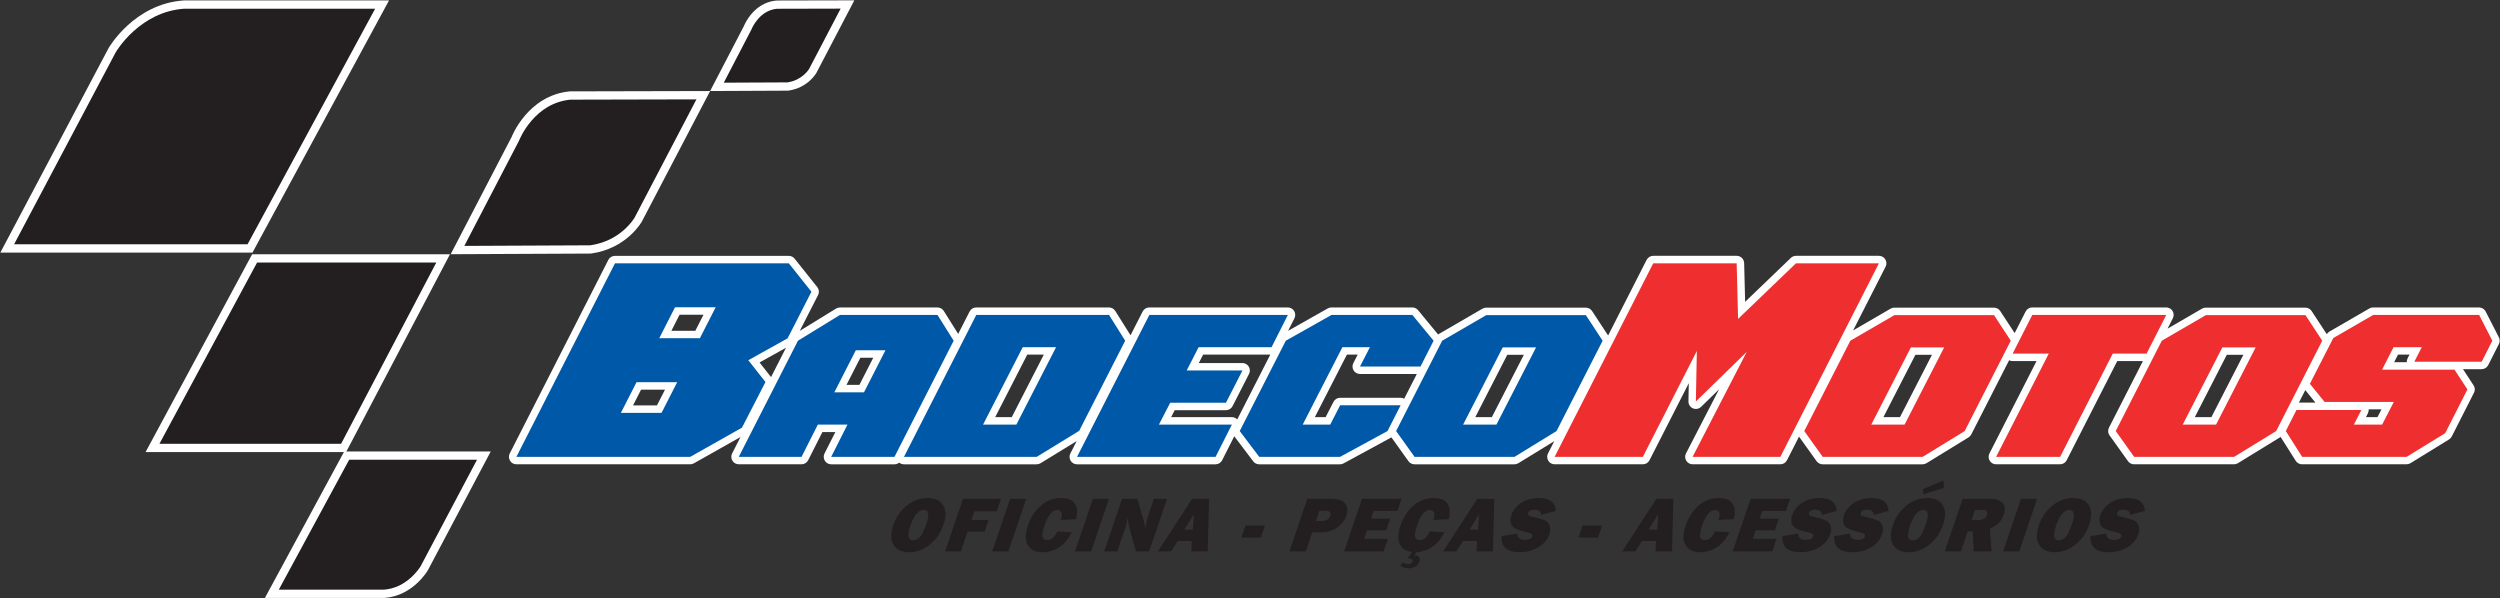 <svg xmlns="http://www.w3.org/2000/svg" id="Layer_1" viewBox="0 0 2900 694"><rect x="0" y="0" width="2900" height="694" fill="#333333" stroke="none"/><defs><style>      .cls-1 {        fill: #0059a8;      }      .cls-2, .cls-3 {        fill: #231f20;      }      .cls-4, .cls-5 {        fill: #fff;      }      .cls-5, .cls-3 {        fill-rule: evenodd;      }      .cls-6 {        fill: #ee2e2f;      }    </style></defs><path class="cls-5" d="M292.88,292.98H.41L125.98,55.76S155.38,4.31,213.29.5h237.99l-158.4,292.47Z"></path><path class="cls-3" d="M16.35,283.38c13.18-24.9,117.69-222.34,117.96-222.86,0,0,0,0,0,0l.03-.05c.29-.5,2.04-3.39,5.16-7.51,3.13-4.13,8.33-10.38,15.35-16.73,7.77-7.03,16.16-12.76,24.93-17.03,5.15-2.51,10.5-4.54,15.9-6.03,5.84-1.61,11.88-2.64,17.97-3.06h221.51c-13.65,25.19-143.01,264.04-148.01,273.27H16.35"></path><path class="cls-5" d="M399.33,523.68h169.95l-72.97,137.85s-17.09,29.89-50.74,32.1h-138.3l92.05-169.95Z"></path><path class="cls-3" d="M488,656.73s0,.01-.01.02c0-.01.01-.02.01-.02M323.4,684.03c12.48-23.04,76.96-142.1,81.65-150.76h148.29c-12,22.67-65.16,123.11-65.38,123.53-.45.75-4.31,6.98-11.31,13.26-4.22,3.79-8.76,6.87-13.5,9.16-5.69,2.75-11.73,4.37-17.94,4.81h-121.81"></path><path class="cls-5" d="M522.77,294.91l70.7-136s18.54-48.35,67.61-52.93l162.66-.39-79.2,151.45s-17.36,31.42-59.12,37.09l-162.66.77Z"></path><path class="cls-3" d="M736.16,252.36s0,0-.01.02c0,0,.01-.02.01-.02M736.12,252.42s0,0,0,0h0M601.99,163.34c.17-.32.32-.66.45-.99v.03s1.1-2.84,3.42-7.01c2.1-3.8,5.67-9.57,10.74-15.44,5.56-6.44,11.77-11.72,18.47-15.68,3.92-2.32,8.05-4.21,12.29-5.63,4.53-1.52,9.31-2.53,14.2-3.02.8,0,120.51-.29,146.31-.35-12.1,23.14-71.55,136.83-71.73,137.17,0,0,0,0,0,0v.02c-.22.36-1.22,2.01-3.03,4.37-1.87,2.43-5.02,6.14-9.43,10.01-4.89,4.29-10.31,7.91-16.12,10.76-7.06,3.46-14.73,5.81-22.82,6.97-1.15,0-120.35.57-146.12.69,11.78-22.66,63.37-121.9,63.37-121.9"></path><path class="cls-5" d="M823.74,105.6l39.3-75.59s10.3-26.87,37.58-29.42l90.41-.21-44.02,84.18s-9.65,17.46-32.86,20.61l-90.41.43Z"></path><path class="cls-3" d="M871.99,33.48h0s0,0,0,0M871.55,34.43c.15-.3.3-.63.43-.94h0s0-.01,0-.01c0,0,0-.02.01-.03,0,0,0,0,0,0,0,0,0,0,0,0,.21-.51,2.5-5.93,7.29-11.42,6.1-6.98,13.44-10.97,21.83-11.85.78,0,52.58-.12,74.03-.18-10.18,19.47-36.37,69.54-36.55,69.89-.29.48-2.32,3.7-6.26,7.1-2.42,2.09-5.1,3.85-7.96,5.23-3.38,1.64-7.06,2.76-10.94,3.35-1.09,0-52.45.25-73.85.35,9.7-18.66,31.97-61.49,31.97-61.49"></path><polygon class="cls-5" points="292.5 294.91 521.99 294.91 401.45 524.41 168.86 524.41 292.5 294.91"></polygon><path class="cls-3" d="M184.94,514.81c13.11-24.33,108.42-201.25,113.29-210.3h207.88c-12.71,24.2-105.63,201.1-110.46,210.3h-210.71"></path><path class="cls-4" d="M806.57,383.7c2.16-4.25,5.16-10.14,9.47-18.6h-27.76c-2.16,4.25-5.16,10.14-9.47,18.6h27.76M2791.87,420.15c-.01-.18-.01-.36-.01-.53,0-1.35.32-2.7.95-3.94,0,0,1.37-2.68,2.21-4.32h-13.33c-1.33,2.6-2.25,4.4-4.49,8.79h14.68M2685.87,466.98c-4.06-5-9.83-12.11-11.73-14.46-3.69,7.23-4.01,7.86-7.38,14.46h19.11M2757.85,483.88c1.36-2.64,2.34-4.53,4.67-9.03h-14.9c.02.26.03.51.03.77,0,1.35-.32,2.7-.95,3.94,0,0-1.37,2.67-2.21,4.32h13.35M2565.22,483.88c3.69-7.18,28.13-54.82,37.09-72.28h-19.23c-3.69,7.18-28.13,54.82-37.09,72.28h19.23M2203.99,483.88c3.69-7.18,28.13-54.82,37.09-72.28h-19.23c-3.69,7.18-28.13,54.82-37.09,72.28h19.23M1730.56,483.88c3.69-7.18,28.13-54.82,37.09-72.28h-19.23c-3.69,7.18-28.13,54.82-37.09,72.28h19.23M1537.74,483.88c3.01-5.88,9.1-17.75,9.1-17.75,1.48-2.88,4.45-4.7,7.69-4.7h70.17c1.49,0,2.92.38,4.18,1.08,6.38-12.5,7.58-14.86,14.64-28.7h-65.97c-3.01,0-5.8-1.57-7.37-4.13-.84-1.38-1.27-2.94-1.27-4.51,0-1.35.32-2.7.95-3.94,0,0,2.56-5.01,5.06-9.87h-12.52c-3.69,7.19-28.22,55.04-37.18,72.52h12.51M1428.92,483.88c2.39,0,4.65.99,6.26,2.69,6.33-12.41,26.49-51.94,38.36-75.21h-77.92c-1.43,2.81-2.51,4.9-4.99,9.76h50.55c3.01,0,5.8,1.57,7.37,4.13.84,1.38,1.27,2.94,1.27,4.51,0,1.34-.31,2.69-.94,3.93l-19.11,37.42c-1.48,2.89-4.45,4.71-7.69,4.71h-59.42c-1.25,2.43-2.08,4.03-4.16,8.07h70.43M1173.66,483.88c3.69-7.19,28.22-55.04,37.18-72.52h-19.23c-3.69,7.19-28.22,55.04-37.18,72.52h19.23M996.9,446.46c2.81-5.49,9.93-19.43,16.08-31.48h-14.97c-2.81,5.5-9.93,19.44-16.08,31.48h14.97M894.42,437.43c7.81-15.33,14.52-28.49,17.35-34.05-7.06,3.93-21.08,11.74-30.68,17.09,5.75,7.31,12.93,16.44,13.33,16.96M762.07,470.27c2.14-4.2,5.07-9.92,9.33-18.27h-27.75c-2.14,4.2-5.07,9.92-9.33,18.27h27.75M2670.36,538.58c-2.96,0-5.72-1.52-7.3-4.02,0,0-15.16-23.93-17.56-27.72-.24.19-.5.37-.76.53l-48.77,29.93c-1.36.83-2.93,1.28-4.52,1.28h-115.94c-2.79,0-5.41-1.35-7.03-3.62l-21.4-29.93c-1.07-1.49-1.61-3.26-1.61-5.03,0-1.34.31-2.69.94-3.92,0,0,24.13-47.31,39.39-77.24h-29.79c-4.44,8.7-58.64,115.02-58.64,115.02-1.48,2.9-4.45,4.72-7.7,4.72h-74.24c-3.01,0-5.8-1.56-7.37-4.13-.84-1.38-1.27-2.94-1.27-4.51,0-1.34.32-2.69.94-3.92,0,0,44.37-87.04,54.64-107.17h-27.79c-1.42,0-2.78-.35-4-.98-12.88,25.24-43.9,86.07-43.9,86.07-.72,1.42-1.82,2.61-3.18,3.44l-48.77,29.93c-1.36.83-2.92,1.28-4.52,1.28h-115.93c-2.79,0-5.41-1.35-7.03-3.62,0,0-18.52-25.9-20.38-28.5-2.99,5.87-13.95,27.39-13.95,27.39-1.48,2.9-4.45,4.72-7.7,4.72h-101.79c-3.02,0-5.81-1.57-7.38-4.15-.84-1.38-1.26-2.94-1.26-4.5,0-1.36.32-2.72.96-3.96,0,0,20.14-39.04,38.39-74.41-9.54,9.31-20.87,20.37-20.87,20.37-1.65,1.61-3.83,2.46-6.04,2.46-1.16,0-2.32-.23-3.43-.71-3.16-1.37-5.2-4.49-5.2-7.93v-.17s.22-11.36.4-21.07c-18.06,35.41-45.56,89.35-45.56,89.35-1.48,2.9-4.45,4.72-7.7,4.72h-102.35c-3,0-5.79-1.56-7.37-4.13-.84-1.38-1.27-2.94-1.27-4.51,0-1.34.32-2.69.94-3.92,0,0,6.41-12.59,7.28-14.29-10.36,6.36-41.67,25.58-41.67,25.58-1.36.83-2.93,1.28-4.52,1.28h-115.94c-2.79,0-5.41-1.35-7.03-3.62,0,0-16.95-23.71-19.76-27.63-.15.09-.3.18-.45.27l-55.07,29.93c-1.27.69-2.69,1.05-4.13,1.05h-93.77c-2.71,0-5.26-1.27-6.89-3.43,0,0-20.81-27.53-21.99-29.1-5.37,10.62-14.04,27.79-14.04,27.79-1.47,2.91-4.45,4.74-7.71,4.74h-160.68c-3,0-5.79-1.56-7.37-4.13-.84-1.38-1.27-2.94-1.27-4.51,0-1.34.32-2.69.94-3.92,0,0,6.15-12.08,7.32-14.37-10.66,6.53-41.89,25.66-41.89,25.66-1.36.83-2.92,1.27-4.51,1.27h-153.97c-2.03,0-3.97-.71-5.49-1.97-1.52,1.25-3.45,1.97-5.49,1.97h-73.43c-3,0-5.79-1.56-7.36-4.12-.85-1.38-1.28-2.95-1.28-4.53,0-1.33.31-2.67.93-3.9,0,0,6.97-13.79,12.57-24.88h-15.01c-3.66,7.23-16.52,32.67-16.52,32.67-1.47,2.91-4.45,4.74-7.71,4.74h-72.81c-3.01,0-5.8-1.56-7.37-4.13-.84-1.38-1.27-2.94-1.27-4.51,0-1.34.32-2.69.94-3.93,0,0,7.35-14.42,9.71-19.05-9.66,5.45-54.09,30.5-54.09,30.5-1.3.73-2.76,1.12-4.24,1.12h-201.64c-3,0-5.79-1.56-7.37-4.13-.84-1.38-1.27-2.94-1.27-4.51,0-1.34.32-2.69.94-3.92l114.35-224.51c1.48-2.9,4.45-4.72,7.7-4.72h201.64c2.63,0,5.12,1.2,6.76,3.26l26.24,32.96c1.24,1.56,1.88,3.47,1.88,5.39,0,1.34-.31,2.68-.95,3.93,0,0-13.61,26.63-21.18,41.46,9.93-6.09,42.12-25.85,42.12-25.85,1.36-.83,2.93-1.28,4.52-1.28h113.09c2.97,0,5.74,1.53,7.32,4.05,0,0,13.43,21.43,16.7,26.64,3.52-6.9,13.23-25.98,13.23-25.98,1.48-2.9,4.45-4.72,7.7-4.72h153.97c2.97,0,5.74,1.53,7.32,4.05,0,0,15.83,25.27,17.71,28.25,3.92-7.69,14.05-27.59,14.05-27.59,1.48-2.9,4.45-4.72,7.7-4.72h160.68c3,0,5.79,1.56,7.36,4.12.85,1.38,1.28,2.95,1.28,4.53,0,1.33-.31,2.67-.93,3.9,0,0-3.86,7.64-7.36,14.56,10.54-5.95,46.05-25.99,46.05-25.99,1.3-.73,2.76-1.12,4.25-1.12h93.77c2.58,0,5.03,1.16,6.67,3.15,0,0,20.68,25.11,23.23,28.19.13-.08.26-.16.39-.24l51.13-29.69c1.32-.76,2.81-1.17,4.34-1.17h115.53c2.91,0,5.63,1.47,7.23,3.91,0,0,17.06,26.05,18.61,28.4,21.27-41.75,44.67-87.7,44.67-87.7,1.48-2.9,4.45-4.72,7.7-4.72h96.8c4.69,0,8.52,3.74,8.64,8.42,0,0,.66,25.94,1.14,44.94,17.62-16.92,53.02-50.95,53.02-50.95,1.61-1.55,3.75-2.41,5.99-2.41h96.24c3,0,5.79,1.56,7.37,4.13.84,1.38,1.27,2.94,1.27,4.51,0,1.34-.32,2.69-.94,3.92,0,0-21.03,41.3-37.69,73.99,11.02-6.4,43.52-25.28,43.52-25.28,1.32-.76,2.81-1.17,4.34-1.17h115.53c2.91,0,5.63,1.47,7.23,3.91,0,0,12.79,19.53,16.77,25.61,6.28-12.35,12.72-25.03,12.72-25.03,1.47-2.9,4.45-4.73,7.7-4.73h155.39c3,0,5.79,1.56,7.36,4.12.85,1.38,1.28,2.95,1.28,4.52,0,1.34-.31,2.68-.94,3.91,0,0-3.73,7.33-6.14,12.07,13.63-7.92,39.99-23.22,39.99-23.22,1.32-.76,2.81-1.17,4.34-1.17h115.53c2.91,0,5.63,1.47,7.23,3.91,0,0,14.61,22.3,17.62,26.9.75-1.28,1.82-2.34,3.11-3.08l46.31-26.79c1.31-.76,2.81-1.16,4.33-1.16h122.85c3.24,0,6.21,1.82,7.69,4.71l15.3,29.93c.63,1.24.95,2.58.95,3.93s-.31,2.68-.93,3.91l-12.35,24.38c-1.47,2.9-4.45,4.74-7.71,4.74h-21.54c3.66,5.6,12.24,18.74,12.24,18.74.93,1.43,1.41,3.07,1.41,4.72,0,1.34-.31,2.68-.94,3.91l-25.75,50.7c-.72,1.42-1.82,2.61-3.17,3.44l-44.71,27.52c-1.36.84-2.93,1.28-4.53,1.28h-121.23"></path><path class="cls-1" d="M860.69,496.08l-60.04,33.86h-201.63l114.36-224.51h201.63l26.24,32.97-27.63,54.07-45.58,25.38,19.9,25.31-27.25,52.92ZM785.53,443.36h-47.15l-18.16,35.55h47.15l18.16-35.55ZM830.15,356.45h-47.15l-18.27,35.88h47.15l18.27-35.88ZM1037.6,529.94h-73.43l18.91-37.42h-34.38l-18.91,37.42h-72.82l68.65-134.7,48.77-29.93h113.09l18.76,29.93-68.65,134.7ZM1027.11,406.34h-34.38l-24.91,48.76h34.38l24.91-48.76ZM1251.86,499.76l-49.26,30.18h-153.98l83.86-164.64h153.98l18.76,29.93-53.36,104.53ZM1225.04,402.72h-38.65l-46.04,89.8h38.65l46.04-89.8ZM1410.07,529.94h-160.69l83.86-164.64h160.69l-18.91,37.42h-84.62l-13.84,27.04h64.68l-19.12,37.42h-64.68l-13.08,25.35h84.62l-18.91,37.42ZM1609.55,500.01l-55.08,29.93h-93.77l-22.62-29.93,53.44-104.77,53.04-29.93h93.77l24.66,29.93-15.21,29.93h-70.17l11.51-22.45h-31.93l-46.04,89.8h31.93l11.51-22.45h70.17l-15.21,29.93ZM1805.6,500.01l-48.77,29.93h-115.94l-21.4-29.93,53.44-104.77,51.13-29.69h115.53l19.45,29.69-53.44,104.77ZM1781.83,402.96h-38.65l-45.96,89.56h38.65l45.96-89.56Z"></path><path class="cls-2" d="M1054.6,640.58c-8.58,0-14.6-2.84-18.07-8.53-3.47-5.69-3.58-13.3-.34-22.83,3.1-9.12,8.25-16.64,15.44-22.59,7.19-5.94,15.37-8.91,24.54-8.91,8.49,0,14.45,2.8,17.89,8.4,3.44,5.6,3.57,13.08.39,22.43-3.29,9.68-8.63,17.44-16.01,23.28-7.38,5.84-15.32,8.76-23.84,8.76ZM1056.17,609.7c-3.86,11.35-2.84,17.02,3.05,17.02,3.16,0,5.9-1.38,8.22-4.13,2.32-2.75,4.73-7.8,7.22-15.13,3.61-10.6,2.57-15.91-3.12-15.91-6.14,0-11.26,6.05-15.38,18.14h0ZM1142.2,616.81h-19.88l-7.77,22.83h-18.23l20.75-60.99h44.09l-4.94,14.52h-25.87l-3.38,9.92h19.88l-4.67,13.72ZM1190.44,578.65l-20.75,60.99h-18.72l20.75-60.99h18.72ZM1214.6,626.46c4.94,0,8.86-3.37,11.74-10.1l16.76,1.03c-3.35,7.48-8.06,13.21-14.14,17.2-6.08,3.99-12.56,5.99-19.44,5.99-8.28,0-14.03-2.74-17.26-8.22-3.23-5.48-3.2-13.05.08-22.7,3.25-9.56,8.29-17.28,15.11-23.15,6.82-5.87,14.55-8.8,23.19-8.8,8.07,0,13.51,2.23,16.33,6.7,2.81,4.47,3.25,10.4,1.3,17.78l-17.79.94c1.39-4.08,1.61-7.03.67-8.85-.95-1.82-2.48-2.73-4.59-2.73-5.9,0-10.86,5.93-14.9,17.78-2.26,6.64-3.03,11.16-2.31,13.54.72,2.38,2.47,3.57,5.24,3.57h0ZM1286.44,578.65l-20.75,60.99h-18.72l20.75-60.99h18.72ZM1333.01,639.64h-15.23l-7.53-26.95c-.97-3.46-1.7-7.65-2.2-12.6-.35,3.93-1,7.27-1.93,10.01l-10.05,29.54h-15.19l20.75-60.99h17.69l6.61,22.34c1.32,4.44,2.14,8.34,2.45,11.71.82-5.21,2.16-10.55,4.01-16l6.14-18.05h15.23l-20.75,60.99ZM1381.83,639.64l.64-12.02h-16.34l-7.75,12.02h-15.2l39.58-60.99h19.79l-1.63,60.99h-19.1ZM1373.85,614.3h9.87l1.09-17.69-10.95,17.69ZM1467.41,609.57l-4.77,14.03h-22.65l4.77-14.03h22.65ZM1522.27,617.48l-7.54,22.16h-18.99l20.75-60.99h26.04c6.49,0,11.18.74,14.05,2.23,2.87,1.49,4.78,3.77,5.71,6.84.94,3.07.76,6.51-.54,10.32-1.98,5.81-5.6,10.5-10.86,14.08-5.27,3.57-11.28,5.36-18.04,5.36h-10.59ZM1526.45,604.38h6.25c5.51,0,8.95-2.03,10.33-6.08,1.3-3.81-.6-5.72-5.69-5.72h-6.88l-4.01,11.8ZM1610,625.07l-4.96,14.57h-45.88l20.75-60.99h45.88l-4.79,14.07h-27.52l-3.01,8.85h22.25l-4.61,13.54h-22.25l-3.39,9.96h27.52ZM1642.99,640.58l-2.68,3.8c.68-.06,1.22-.09,1.64-.09,2.08,0,3.54.68,4.36,2.03.82,1.36.88,3.05.2,5.07-.85,2.5-2.45,4.44-4.79,5.81-2.34,1.37-4.99,2.06-7.94,2.06-3.6,0-6.79-1.04-9.57-3.13l3.08-3.8c2.08,1.4,4.27,2.1,6.57,2.1,2.47,0,4.05-1.01,4.74-3.04.45-1.31.13-2.25-.94-2.82-1.07-.57-2.34-.85-3.8-.85-.3,0-.74.01-1.31.04l5.34-7.42c-7.19-.92-11.95-4.12-14.27-9.59-2.32-5.47-2.02-12.5.9-21.08,3.26-9.57,8.3-17.29,15.12-23.16,6.82-5.87,14.55-8.81,23.19-8.81,8.07,0,13.51,2.23,16.33,6.7,2.81,4.47,3.25,10.4,1.3,17.78l-17.79.94c1.39-4.08,1.61-7.03.66-8.85-.95-1.82-2.48-2.73-4.59-2.73-5.9,0-10.86,5.94-14.9,17.81-2.26,6.65-3.03,11.17-2.31,13.56.72,2.39,2.47,3.58,5.24,3.58,4.94,0,8.86-3.37,11.75-10.1l16.76,1.03c-3.28,7.27-7.82,12.88-13.64,16.85-5.82,3.96-12.02,6.06-18.63,6.3ZM1712.69,639.64l.64-12.02h-16.34l-7.75,12.02h-15.2l39.58-60.99h19.79l-1.63,60.99h-19.1ZM1704.72,614.3h9.87l1.09-17.69-10.95,17.69ZM1762.91,640.58c-14.86,0-21.93-6.2-21.19-18.59l18.44-3.13c-.21,4.92,2.7,7.37,8.75,7.37,4.71,0,7.48-1.25,8.34-3.75.45-1.31.25-2.33-.59-3.06-.84-.73-2.56-1.38-5.17-1.94-10-2.05-15.95-4.73-17.86-8.04-1.91-3.31-2.11-7.2-.59-11.67,1.96-5.75,5.76-10.53,11.43-14.35,5.66-3.81,12.59-5.72,20.78-5.72,12.42,0,18.93,4.99,19.52,14.97l-17.1,4.69c-.22-4.08-2.79-6.12-7.7-6.12-4.08,0-6.55,1.27-7.41,3.8-.39,1.13-.22,2.01.49,2.64.71.63,2.3,1.22,4.75,1.78,6.77,1.54,11.49,2.91,14.16,4.1,2.66,1.19,4.53,3.22,5.61,6.1,1.07,2.88.95,6.27-.38,10.17-2.1,6.17-6.3,11.17-12.61,15s-13.53,5.75-21.66,5.75h0ZM1858.41,609.57l-4.77,14.03h-22.65l4.77-14.03h22.65ZM1920.42,639.64l.64-12.02h-16.34l-7.75,12.02h-15.2l39.58-60.99h19.79l-1.63,60.99h-19.1ZM1912.44,614.3h9.87l1.09-17.69-10.95,17.69ZM1977.57,626.46c4.94,0,8.86-3.37,11.75-10.1l16.76,1.03c-3.35,7.48-8.06,13.21-14.14,17.2-6.08,3.99-12.56,5.99-19.44,5.99-8.28,0-14.03-2.74-17.26-8.22-3.23-5.48-3.2-13.05.08-22.7,3.25-9.56,8.29-17.28,15.11-23.15,6.82-5.87,14.55-8.8,23.19-8.8,8.07,0,13.51,2.23,16.33,6.7,2.81,4.47,3.25,10.4,1.3,17.78l-17.79.94c1.39-4.08,1.61-7.03.67-8.85-.95-1.82-2.48-2.73-4.59-2.73-5.9,0-10.86,5.93-14.9,17.78-2.26,6.64-3.03,11.16-2.31,13.54.72,2.38,2.47,3.57,5.24,3.57h0ZM2060.77,625.07l-4.96,14.57h-45.88l20.75-60.99h45.88l-4.79,14.07h-27.52l-3.01,8.85h22.25l-4.61,13.54h-22.25l-3.39,9.96h27.52ZM2088.71,640.58c-14.86,0-21.93-6.2-21.19-18.59l18.44-3.13c-.21,4.92,2.7,7.37,8.75,7.37,4.71,0,7.48-1.25,8.34-3.75.45-1.31.25-2.33-.59-3.06-.84-.73-2.56-1.38-5.17-1.94-10-2.05-15.95-4.73-17.86-8.04-1.91-3.31-2.11-7.2-.59-11.67,1.96-5.75,5.76-10.53,11.43-14.35,5.66-3.81,12.59-5.72,20.78-5.72,12.42,0,18.93,4.99,19.52,14.97l-17.1,4.69c-.22-4.08-2.79-6.12-7.7-6.12-4.08,0-6.55,1.27-7.41,3.8-.39,1.13-.22,2.01.49,2.64.71.63,2.3,1.22,4.75,1.78,6.77,1.54,11.49,2.91,14.16,4.1,2.66,1.19,4.53,3.22,5.61,6.1,1.07,2.88.95,6.27-.38,10.17-2.1,6.17-6.3,11.17-12.61,15s-13.53,5.75-21.66,5.75h0ZM2148.85,640.58c-14.86,0-21.93-6.2-21.19-18.59l18.44-3.13c-.21,4.92,2.7,7.37,8.75,7.37,4.71,0,7.48-1.25,8.34-3.75.45-1.31.25-2.33-.59-3.06-.84-.73-2.56-1.38-5.17-1.94-10-2.05-15.95-4.73-17.86-8.04-1.91-3.31-2.11-7.2-.59-11.67,1.96-5.75,5.76-10.53,11.43-14.35,5.66-3.81,12.59-5.72,20.78-5.72,12.42,0,18.93,4.99,19.52,14.97l-17.1,4.69c-.22-4.08-2.79-6.12-7.7-6.12-4.08,0-6.55,1.27-7.41,3.8-.39,1.13-.22,2.01.49,2.64.71.63,2.3,1.22,4.75,1.78,6.77,1.54,11.49,2.91,14.16,4.1,2.66,1.19,4.53,3.22,5.61,6.1s.95,6.27-.38,10.17c-2.1,6.17-6.3,11.17-12.61,15-6.31,3.83-13.53,5.75-21.66,5.75h0ZM2214.12,640.58c-8.58,0-14.6-2.84-18.07-8.53-3.47-5.69-3.58-13.3-.34-22.83,3.1-9.12,8.25-16.64,15.44-22.59,7.19-5.94,15.37-8.91,24.54-8.91,8.49,0,14.45,2.8,17.89,8.4,3.44,5.6,3.57,13.08.39,22.43-3.29,9.68-8.63,17.44-16.01,23.28-7.38,5.84-15.32,8.76-23.84,8.76ZM2215.69,609.7c-3.86,11.35-2.84,17.02,3.05,17.02,3.16,0,5.9-1.38,8.22-4.13,2.32-2.75,4.73-7.8,7.22-15.13,3.61-10.6,2.57-15.91-3.12-15.91-6.14,0-11.26,6.05-15.38,18.14h0ZM2230.79,567.3l23.82-10.01.3,8.71-23.88,7.42-.24-6.12ZM2310.18,639.64h-20.75l-.97-23.32h-5.9l-7.94,23.32h-18.72l20.75-60.99h31.85c7.03,0,11.93,1.65,14.69,4.94,2.77,3.29,3.23,7.63,1.4,13.02-1.2,3.52-2.97,6.62-5.31,9.32-2.35,2.7-6.04,5.07-11.09,7.13l1.99,26.59ZM2287,603.27h8c2.35,0,4.41-.49,6.18-1.47,1.76-.98,2.97-2.43,3.62-4.33,1.33-3.9-.41-5.85-5.2-5.85h-8.62l-3.97,11.66ZM2363.07,578.65l-20.75,60.99h-18.72l20.75-60.99h18.72ZM2383.55,640.58c-8.58,0-14.6-2.84-18.07-8.53-3.47-5.69-3.58-13.3-.34-22.83,3.1-9.12,8.25-16.64,15.44-22.59,7.19-5.94,15.37-8.91,24.54-8.91,8.49,0,14.45,2.8,17.89,8.4,3.44,5.6,3.57,13.08.39,22.43-3.29,9.68-8.63,17.44-16.01,23.28-7.38,5.84-15.32,8.76-23.84,8.76ZM2385.12,609.7c-3.86,11.35-2.84,17.02,3.05,17.02,3.16,0,5.9-1.38,8.22-4.13,2.32-2.75,4.73-7.8,7.22-15.13,3.61-10.6,2.57-15.91-3.12-15.91-6.14,0-11.26,6.05-15.38,18.14h0ZM2446.17,640.58c-14.86,0-21.93-6.2-21.19-18.59l18.44-3.13c-.21,4.92,2.7,7.37,8.75,7.37,4.71,0,7.48-1.25,8.34-3.75.45-1.31.25-2.33-.59-3.06-.84-.73-2.56-1.38-5.17-1.94-10-2.05-15.95-4.73-17.86-8.04-1.91-3.31-2.11-7.2-.59-11.67,1.96-5.75,5.76-10.53,11.43-14.35,5.66-3.81,12.59-5.72,20.78-5.72,12.42,0,18.93,4.99,19.52,14.97l-17.1,4.69c-.22-4.08-2.79-6.12-7.7-6.12-4.08,0-6.55,1.27-7.41,3.8-.39,1.13-.22,2.01.49,2.64.71.63,2.3,1.22,4.75,1.78,6.77,1.54,11.49,2.91,14.16,4.1,2.66,1.19,4.53,3.22,5.61,6.1s.95,6.27-.38,10.17c-2.1,6.17-6.3,11.17-12.61,15s-13.53,5.75-21.66,5.75h0Z"></path><path class="cls-6" d="M2065.19,529.94h-101.79l62.84-121.8-59.03,57.61,1.12-58.6-62.61,122.79h-102.34l114.36-224.51h96.79l1.63,64.52,67.15-64.52h96.24l-114.36,224.51ZM2279.05,500.01l-48.77,29.93h-115.94l-21.4-29.93,53.44-104.77,51.13-29.69h115.53l19.45,29.69-53.44,104.77ZM2255.28,402.96h-38.65l-45.96,89.56h38.65l45.96-89.56ZM2490.05,410.2h-39.26l-61.05,119.74h-74.24l61.05-119.74h-41.9l22.82-44.9h155.4l-22.82,44.9ZM2640.35,500.01l-48.77,29.93h-115.94l-21.4-29.93,53.44-104.77,51.13-29.69h115.53l19.45,29.69-53.44,104.77ZM2616.58,402.96h-38.65l-45.96,89.56h38.65l45.96-89.56ZM2836.44,502.42l-44.72,27.52h-121.23l-18.96-29.93,12.35-24.38h75.26l-8.65,16.9h32.75l13.6-26.31h-80.34l-17.04-21,27.16-53.11,46.31-26.8h122.86l15.3,29.93-12.35,24.38h-78.11l8.65-16.9h-32.75l-13.32,26.07h84.01l14.98,22.93-25.75,50.69Z"></path></svg>
